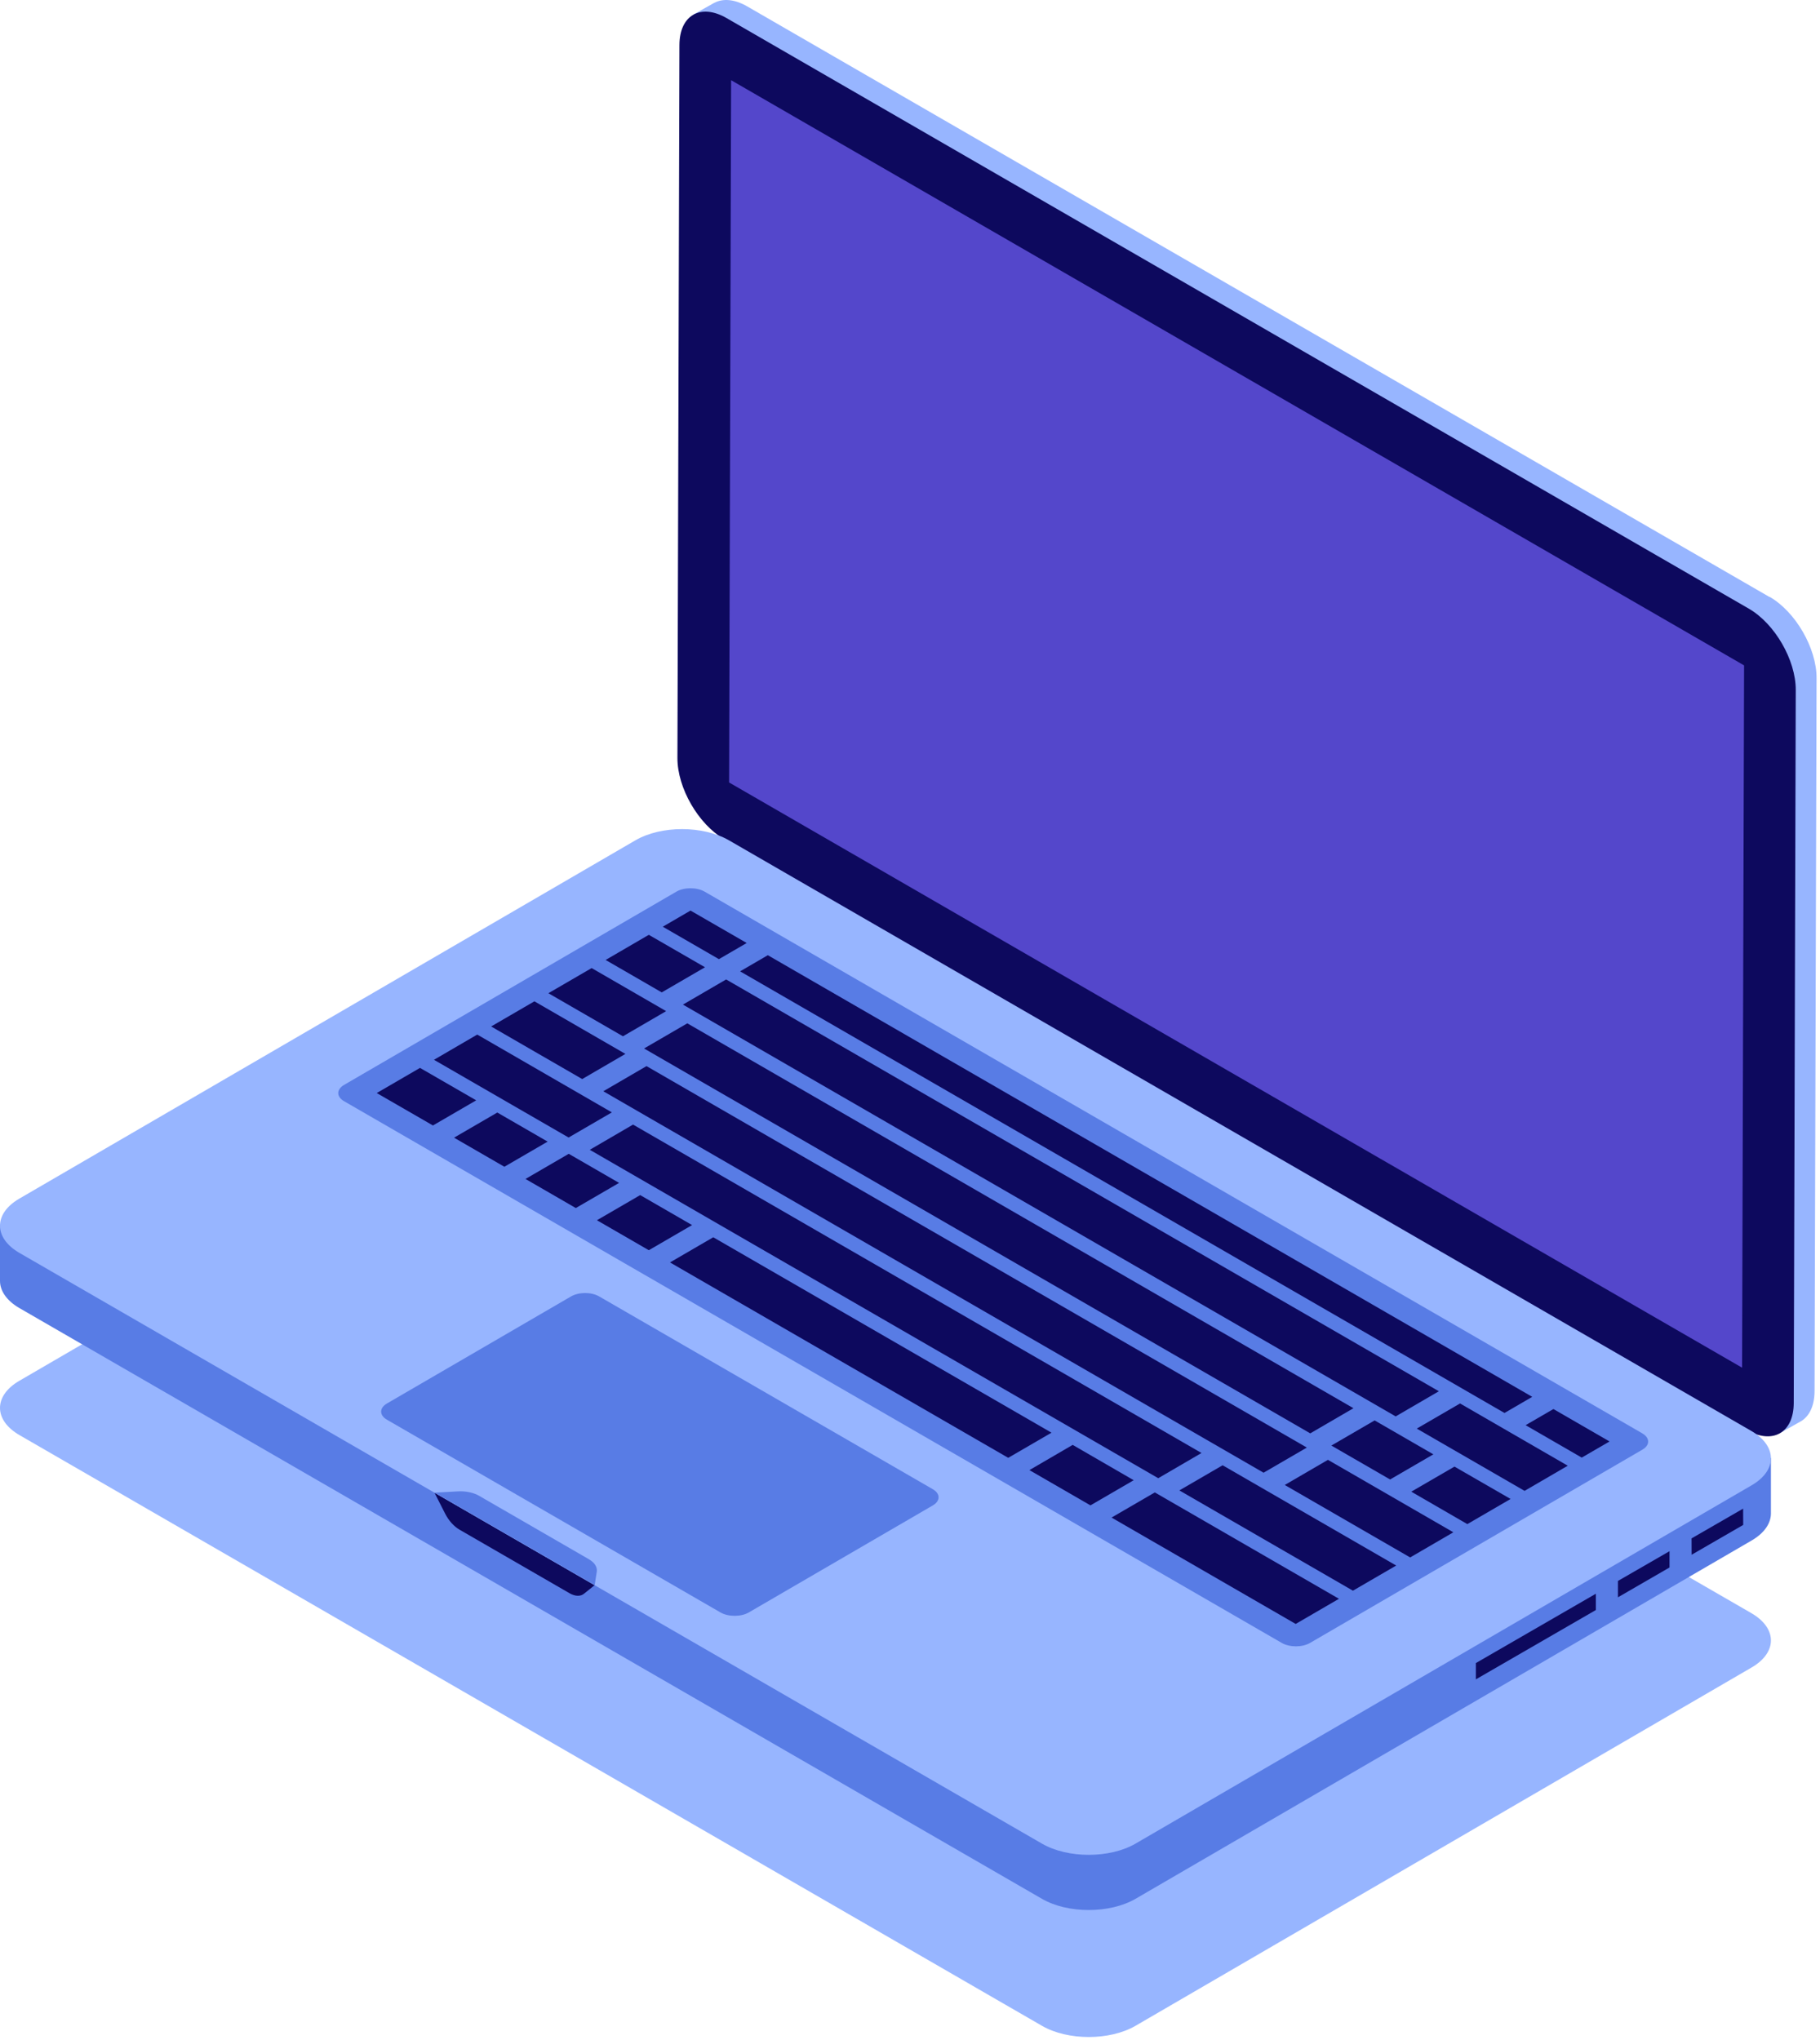 <svg width="447" height="501" viewBox="0 0 447 501" fill="none" xmlns="http://www.w3.org/2000/svg">
<path d="M430.145 396.169C436.517 399.859 436.553 405.815 430.218 409.505L278.9 497.504C272.583 501.176 262.268 501.194 255.896 497.504L4.802 352.453C-1.57 348.781 -1.607 342.807 4.729 339.117L156.046 251.119C162.382 247.428 172.679 247.447 179.051 251.119L430.145 396.169Z" fill="#97B5FF"/>
<path d="M434.618 146.624L183.524 1.573C180.42 -0.217 177.608 -0.418 175.527 0.66L175.399 0.715C175.381 0.715 175.344 0.751 175.326 0.751L170.342 3.546L172.533 4.368C172.149 5.464 171.948 6.725 171.948 8.168L171.456 183.288C171.437 190.614 176.586 199.547 182.958 203.219L434.052 348.27C435.184 348.927 436.279 349.366 437.32 349.603L437.064 351.996L442.104 349.165C444.276 348.014 445.645 345.402 445.664 341.657L446.157 166.536C446.175 159.211 441.026 150.277 434.654 146.587L434.618 146.624Z" fill="#97B5FF"/>
<path d="M429.542 149.492C435.914 153.182 441.063 162.097 441.045 169.441L440.552 344.561C440.533 351.887 435.348 354.846 428.976 351.156L177.882 206.105C171.51 202.433 166.362 193.5 166.38 186.175L166.873 11.054C166.891 3.729 172.076 0.769 178.448 4.441L429.542 149.492Z" fill="#0D095E"/>
<path d="M428.356 163.412L427.863 335.884L179.069 192.167L179.562 19.695L428.356 163.412Z" fill="#5447CB"/>
<path d="M434.947 371.598V358.043L426.585 362.957L179.051 219.953C172.679 216.281 162.382 216.263 156.046 219.953L10.681 304.48L0 300.681V314.583C0 316.994 1.607 319.424 4.802 321.269L255.896 466.32C262.268 470.01 272.565 469.992 278.9 466.32L430.218 378.321C433.413 376.458 434.983 374.028 434.947 371.58V371.598Z" fill="#587CE5"/>
<path d="M106.733 366.593L146.041 389.3L143.43 391.401C142.554 392.114 141.24 392.059 139.87 391.273L112.867 375.672C111.48 374.868 110.184 373.425 109.307 371.69L106.715 366.593H106.733Z" fill="#0D095E"/>
<path d="M430.145 351.43C436.517 355.12 436.553 361.076 430.218 364.766L278.9 452.764C272.583 456.436 262.268 456.455 255.896 452.764L4.802 307.714C-1.57 304.042 -1.607 298.068 4.729 294.378L156.046 206.379C162.382 202.689 172.679 202.708 179.051 206.379L430.145 351.43Z" fill="#97B5FF"/>
<path d="M403.343 352.015C405.26 353.111 405.278 354.919 403.38 356.015L321.732 403.495C319.834 404.591 316.748 404.591 314.831 403.495L84.514 270.447C82.597 269.35 82.597 267.56 84.495 266.446L166.143 218.966C168.041 217.87 171.127 217.87 173.044 218.966L403.361 352.015H403.343Z" fill="#587CE5"/>
<path d="M134.503 280.366L123.877 286.541L111.516 279.398L122.142 273.223L134.503 280.366Z" fill="#0D095E"/>
<path d="M116.957 270.227L106.331 276.402L92.529 268.437L103.155 262.262L116.957 270.227Z" fill="#0D095E"/>
<path d="M173.153 237.545L162.528 243.72L148.743 235.755L159.351 229.58L173.153 237.545Z" fill="#0D095E"/>
<path d="M163.605 248.323L152.997 254.498L134.685 243.921L145.311 237.746L163.605 248.323Z" fill="#0D095E"/>
<path d="M153.6 258.828L142.992 265.003L120.627 252.087L131.253 245.912L153.6 258.828Z" fill="#0D095E"/>
<path d="M150.277 273.187L139.651 279.361L106.587 260.271L117.213 254.078L150.277 273.187Z" fill="#0D095E"/>
<path d="M152.048 290.505L141.422 296.68L129.062 289.537L139.688 283.362L152.048 290.505Z" fill="#0D095E"/>
<path d="M169.977 300.863L159.351 307.038L146.607 299.676L157.233 293.501L169.977 300.863Z" fill="#0D095E"/>
<path d="M376.322 343.045L369.512 347.009L181.771 238.55L188.581 234.586L376.322 343.045Z" fill="#0D095E"/>
<path d="M353.391 341.675L342.783 347.849L167.731 246.716L178.339 240.541L353.391 341.675Z" fill="#0D095E"/>
<path d="M332.413 345.84L321.805 352.015L158.182 257.494L168.808 251.319L332.413 345.84Z" fill="#0D095E"/>
<path d="M395.31 354.006L388.482 357.97L374.697 350.005L381.525 346.041L395.31 354.006Z" fill="#0D095E"/>
<path d="M258.251 351.85L247.625 358.025L164.554 310.034L175.18 303.859L258.251 351.85Z" fill="#0D095E"/>
<path d="M320.966 355.504L310.34 361.679L148.177 267.999L158.785 261.824L320.966 355.504Z" fill="#0D095E"/>
<path d="M295.095 356.837L284.469 363.03L144.854 282.376L155.48 276.183L295.095 356.837Z" fill="#0D095E"/>
<path d="M352.04 357.166L341.414 363.341L326.99 355.011L337.616 348.836L352.04 357.166Z" fill="#0D095E"/>
<path d="M385.049 359.961L374.442 366.136L347.968 350.845L358.594 344.671L385.049 359.961Z" fill="#0D095E"/>
<path d="M278.444 363.524L267.818 369.698L252.829 361.039L263.455 354.846L278.444 363.524Z" fill="#0D095E"/>
<path d="M371.009 368.127L360.383 374.302L346.617 366.337L357.225 360.181L371.009 368.127Z" fill="#0D095E"/>
<path d="M356.951 376.311L346.343 382.486L315.543 364.693L326.151 358.518L356.951 376.311Z" fill="#0D095E"/>
<path d="M342.911 384.477L332.285 390.652L289.654 366.026L300.28 359.852L342.911 384.477Z" fill="#0D095E"/>
<path d="M328.853 392.643L318.227 398.818L273.003 372.694L283.629 366.52L328.853 392.643Z" fill="#0D095E"/>
<path d="M183.396 231.59L176.568 235.554L162.783 227.589L169.593 223.625L183.396 231.59Z" fill="#0D095E"/>
<path d="M144.672 382.961C146.041 383.747 146.735 384.861 146.571 385.975L146.059 389.282L106.751 366.575L112.466 366.264C114.401 366.154 116.3 366.556 117.687 367.36L144.69 382.961H144.672Z" fill="#587CE5"/>
<path d="M229.076 365.716C230.993 366.812 230.993 368.621 229.094 369.717L183.889 396.005C181.99 397.101 178.886 397.101 176.969 396.005L95.048 348.672C93.131 347.575 93.131 345.767 95.048 344.671L140.254 318.383C142.152 317.287 145.238 317.268 147.155 318.383L229.076 365.716Z" fill="#587CE5"/>
<path d="M391.95 391.401V395.402L362.483 412.428V408.427L391.95 391.401Z" fill="#0D095E"/>
<path d="M410.043 380.952V384.952L397.373 392.278V388.259L410.043 380.952Z" fill="#0D095E"/>
<path d="M428.118 370.502L428.137 374.503L415.466 381.829L415.448 377.81L428.118 370.502Z" fill="#0D095E"/>
</svg>
